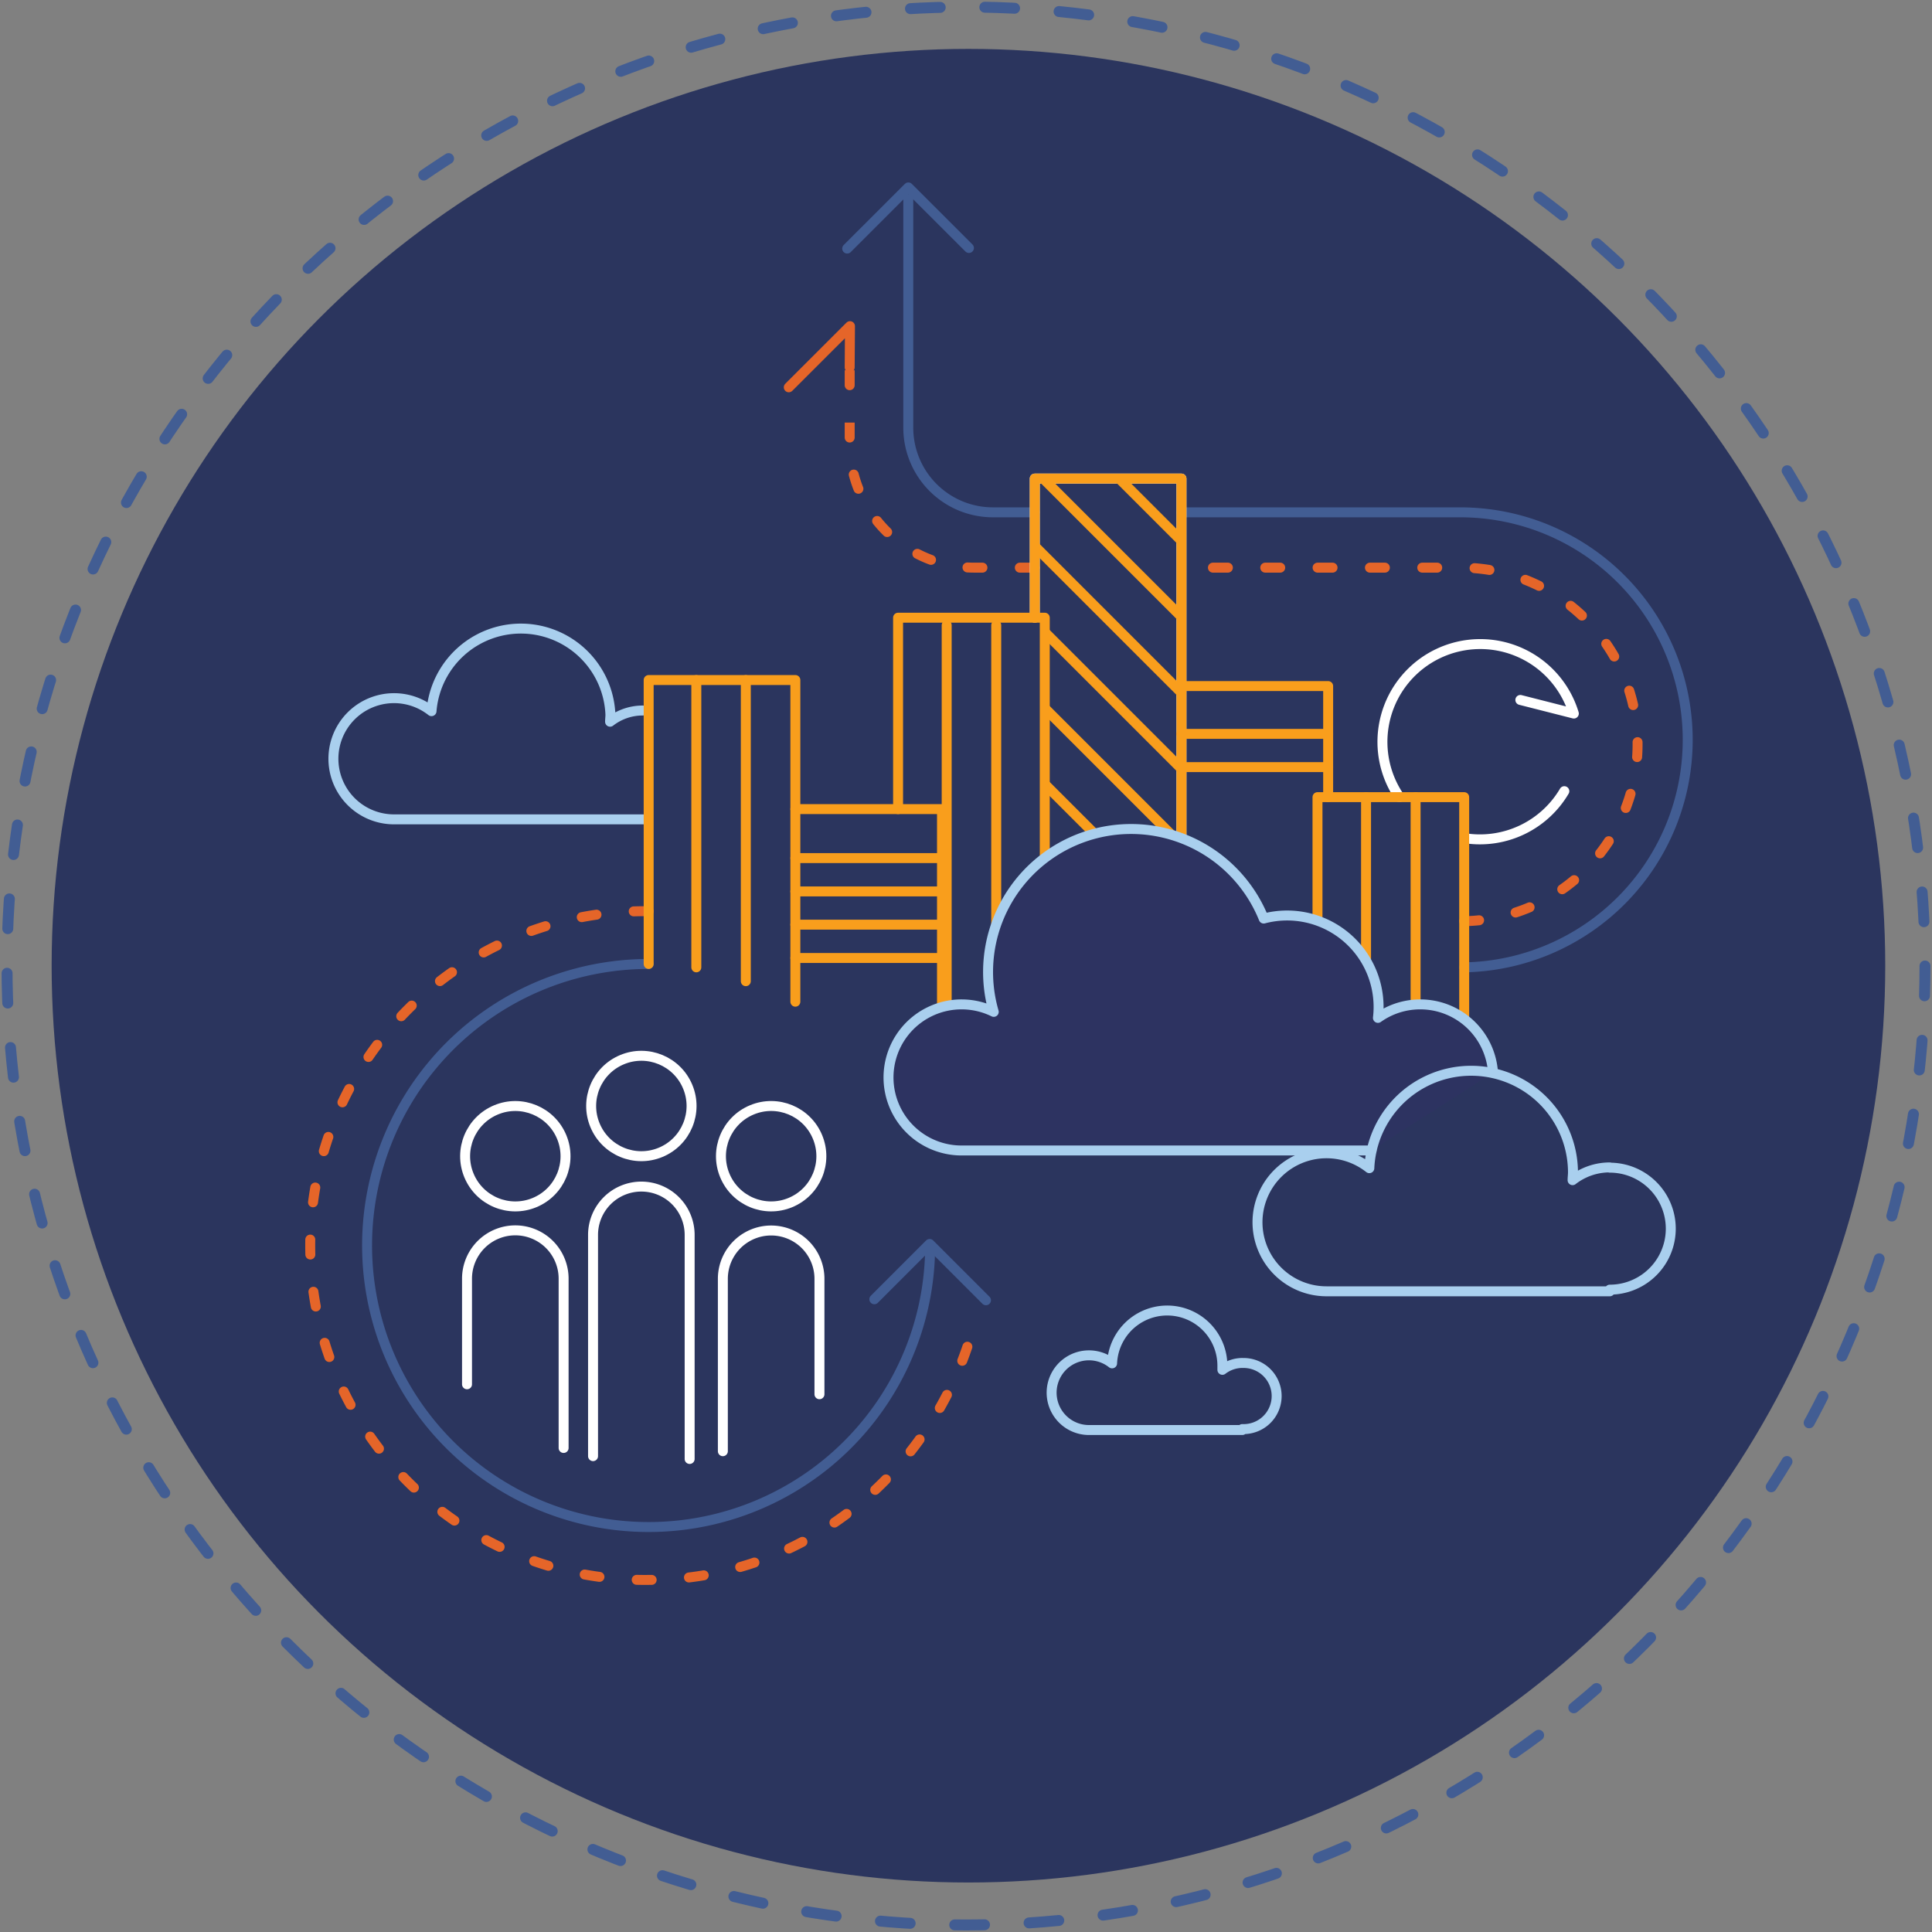 <svg id="Layer_1" data-name="Layer 1" xmlns="http://www.w3.org/2000/svg" xmlns:xlink="http://www.w3.org/1999/xlink" viewBox="0 0 388 388"><rect x="0" y="0" width="388" height="388" fill="#808080" stroke="none"/><defs><style>.cls-1,.cls-3,.cls-4,.cls-5,.cls-6,.cls-7,.cls-8,.cls-9{fill:none;}.cls-1,.cls-9{stroke:#f99e1c;}.cls-1{stroke-miterlimit:10;}.cls-2{fill:#2b355e;}.cls-3,.cls-6{stroke:#425d93;}.cls-11,.cls-3,.cls-4,.cls-5,.cls-6,.cls-7,.cls-8,.cls-9{stroke-linecap:round;stroke-linejoin:round;}.cls-3{stroke-width:2.2px;stroke-dasharray:5.98 8.96;}.cls-4{stroke:#fff;}.cls-11,.cls-4,.cls-5,.cls-6,.cls-7,.cls-8,.cls-9{stroke-width:2px;}.cls-11,.cls-5{stroke:#a9cfee;}.cls-7,.cls-8{stroke:#e56529;}.cls-7{stroke-dasharray:3 7.51;}.cls-10{clip-path:url(#clip-path);}.cls-11{fill:#2d3361;}</style><clipPath id="clip-path"><polyline class="cls-1" points="209.82 168.35 209.82 124.05 207.81 124.05 207.81 96.11 237.27 96.11 237.27 168.35"/></clipPath></defs><circle class="cls-2" cx="194.49" cy="193.94" r="184.12"/><circle class="cls-3" cx="194" cy="194" r="192.59"/><path class="cls-4" d="M281.07,160.09a19.64,19.64,0,1,1,35-16.79l-10.74-2.73"/><path class="cls-4" d="M314.16,158.89a19.68,19.68,0,0,1-19.82,9.47"/><path class="cls-5" d="M129.08,142.69a10.71,10.71,0,0,0-6.56,2.25c0-.47.07-.93.07-1.41a18,18,0,0,0-35.93-.71,12.17,12.17,0,1,0-7.53,21.73h50"/><path class="cls-6" d="M186.8,250.12a56.54,56.54,0,1,1-56.53-56.53"/><path class="cls-7" d="M130.27,183a67.15,67.15,0,1,0,0,134.29c30.09,0,55-20,64.09-47.07a32.51,32.51,0,0,0,.88-3.4"/><polyline class="cls-6" points="175.59 260.93 186.7 249.82 198.01 261.13"/><path class="cls-7" d="M294.05,185a35.48,35.48,0,0,0,34.82-35.47h0A35.47,35.47,0,0,0,293.4,114H237.27"/><path class="cls-7" d="M207.81,114H195.69A25.05,25.05,0,0,1,170.64,89V69.61"/><path class="cls-6" d="M207.81,102.89h-8.4a17,17,0,0,1-17-17V40.09"/><path class="cls-6" d="M294.05,194.27a45.7,45.7,0,0,0,44.89-45.69h0a45.69,45.69,0,0,0-45.69-45.69h-56"/><polyline class="cls-6" points="170.14 49.92 182.42 37.64 194.59 49.8"/><polyline class="cls-8" points="158.41 77.78 170.7 65.5 170.64 73.78"/><polyline class="cls-4" points="207.81 124.05 207.81 96.11 237.27 96.11 237.27 168.35"/><polyline class="cls-9" points="130.27 193.59 130.27 136.57 159.73 136.57 159.73 201.17"/><polyline class="cls-9" points="159.73 162.49 189.18 162.49 189.18 202.29"/><polyline class="cls-9" points="180.36 162.49 180.36 124.05 209.82 124.05 209.82 172.33"/><polyline class="cls-9" points="237.27 137.78 266.73 137.78 266.73 160.09"/><polyline class="cls-9" points="264.59 184.95 264.59 160.09 294.05 160.09 294.05 204.72"/><line class="cls-9" x1="139.84" y1="136.58" x2="139.84" y2="194.27"/><line class="cls-9" x1="149.78" y1="136.58" x2="149.78" y2="197.05"/><line class="cls-9" x1="274.34" y1="160.09" x2="274.34" y2="193.03"/><line class="cls-9" x1="284.29" y1="160.09" x2="284.29" y2="201.78"/><line class="cls-9" x1="190.12" y1="125.55" x2="190.12" y2="201.89"/><line class="cls-9" x1="200.07" y1="125.55" x2="200.07" y2="185.7"/><line class="cls-9" x1="159.73" y1="179.02" x2="189.18" y2="179.02"/><line class="cls-9" x1="159.73" y1="172.33" x2="189.18" y2="172.33"/><line class="cls-9" x1="189.18" y1="185.7" x2="159.73" y2="185.7"/><line class="cls-9" x1="159.73" y1="192.39" x2="189.18" y2="192.39"/><line class="cls-9" x1="237.27" y1="154.06" x2="266.73" y2="154.06"/><line class="cls-9" x1="237.27" y1="147.38" x2="266.73" y2="147.38"/><g class="cls-10"><line class="cls-9" x1="168.27" y1="115.92" x2="261.15" y2="208.8"/><line class="cls-9" x1="175.9" y1="108.29" x2="264.51" y2="196.91"/><line class="cls-9" x1="183.53" y1="100.66" x2="276.41" y2="193.54"/><line class="cls-9" x1="191.16" y1="93.03" x2="284.04" y2="185.91"/><line class="cls-9" x1="198.79" y1="85.4" x2="291.67" y2="178.28"/><line class="cls-9" x1="206.42" y1="77.77" x2="299.3" y2="170.65"/></g><polyline class="cls-1" points="209.82 168.35 209.82 124.05 207.81 124.05 207.81 96.11 237.27 96.11 237.27 168.35"/><polyline class="cls-9" points="207.81 124.05 207.81 96.11 237.27 96.11 237.27 168.35"/><path class="cls-11" d="M299.84,215.42a14.65,14.65,0,0,0-23.11-11,18.92,18.92,0,0,0,.13-2.14,18.37,18.37,0,0,0-23.07-17.81,28.72,28.72,0,0,0-54.22,18.74,14.67,14.67,0,1,0-6.44,27.84h82.31"/><path class="cls-5" d="M323.29,234.45a12.16,12.16,0,0,0-7.47,2.56c0-.53.08-1.06.08-1.6a20.46,20.46,0,0,0-40.9-.81,13.86,13.86,0,1,0-8.59,24.73h56.88V259a12.25,12.25,0,0,0,0-24.5Z"/><path class="cls-5" d="M249.49,273.72a6.62,6.62,0,0,0-4,1.38c0-.28,0-.57,0-.86a11.08,11.08,0,0,0-22.15-.44,7.5,7.5,0,1,0-4.65,13.39h30.8V287a6.64,6.64,0,1,0,0-13.27Z"/><circle class="cls-4" cx="103.49" cy="232.2" r="10.08" transform="translate(-80.98 57.28) rotate(-22.5)"/><path class="cls-4" d="M164.57,280V256.82a9.7,9.7,0,1,0-19.4,0v34.62"/><circle class="cls-4" cx="154.87" cy="232.2" r="10.08" transform="translate(-77.07 76.94) rotate(-22.5)"/><circle class="cls-4" cx="128.8" cy="222.11" r="10.08" transform="translate(-75.19 66.2) rotate(-22.5)"/><path class="cls-4" d="M138.5,293v-45a9.7,9.7,0,0,0-9.7-9.7h0a9.7,9.7,0,0,0-9.7,9.7v44.43"/><path class="cls-4" d="M113.19,290.79v-34a9.7,9.7,0,0,0-9.7-9.7h0a9.7,9.7,0,0,0-9.7,9.7V278"/></svg>